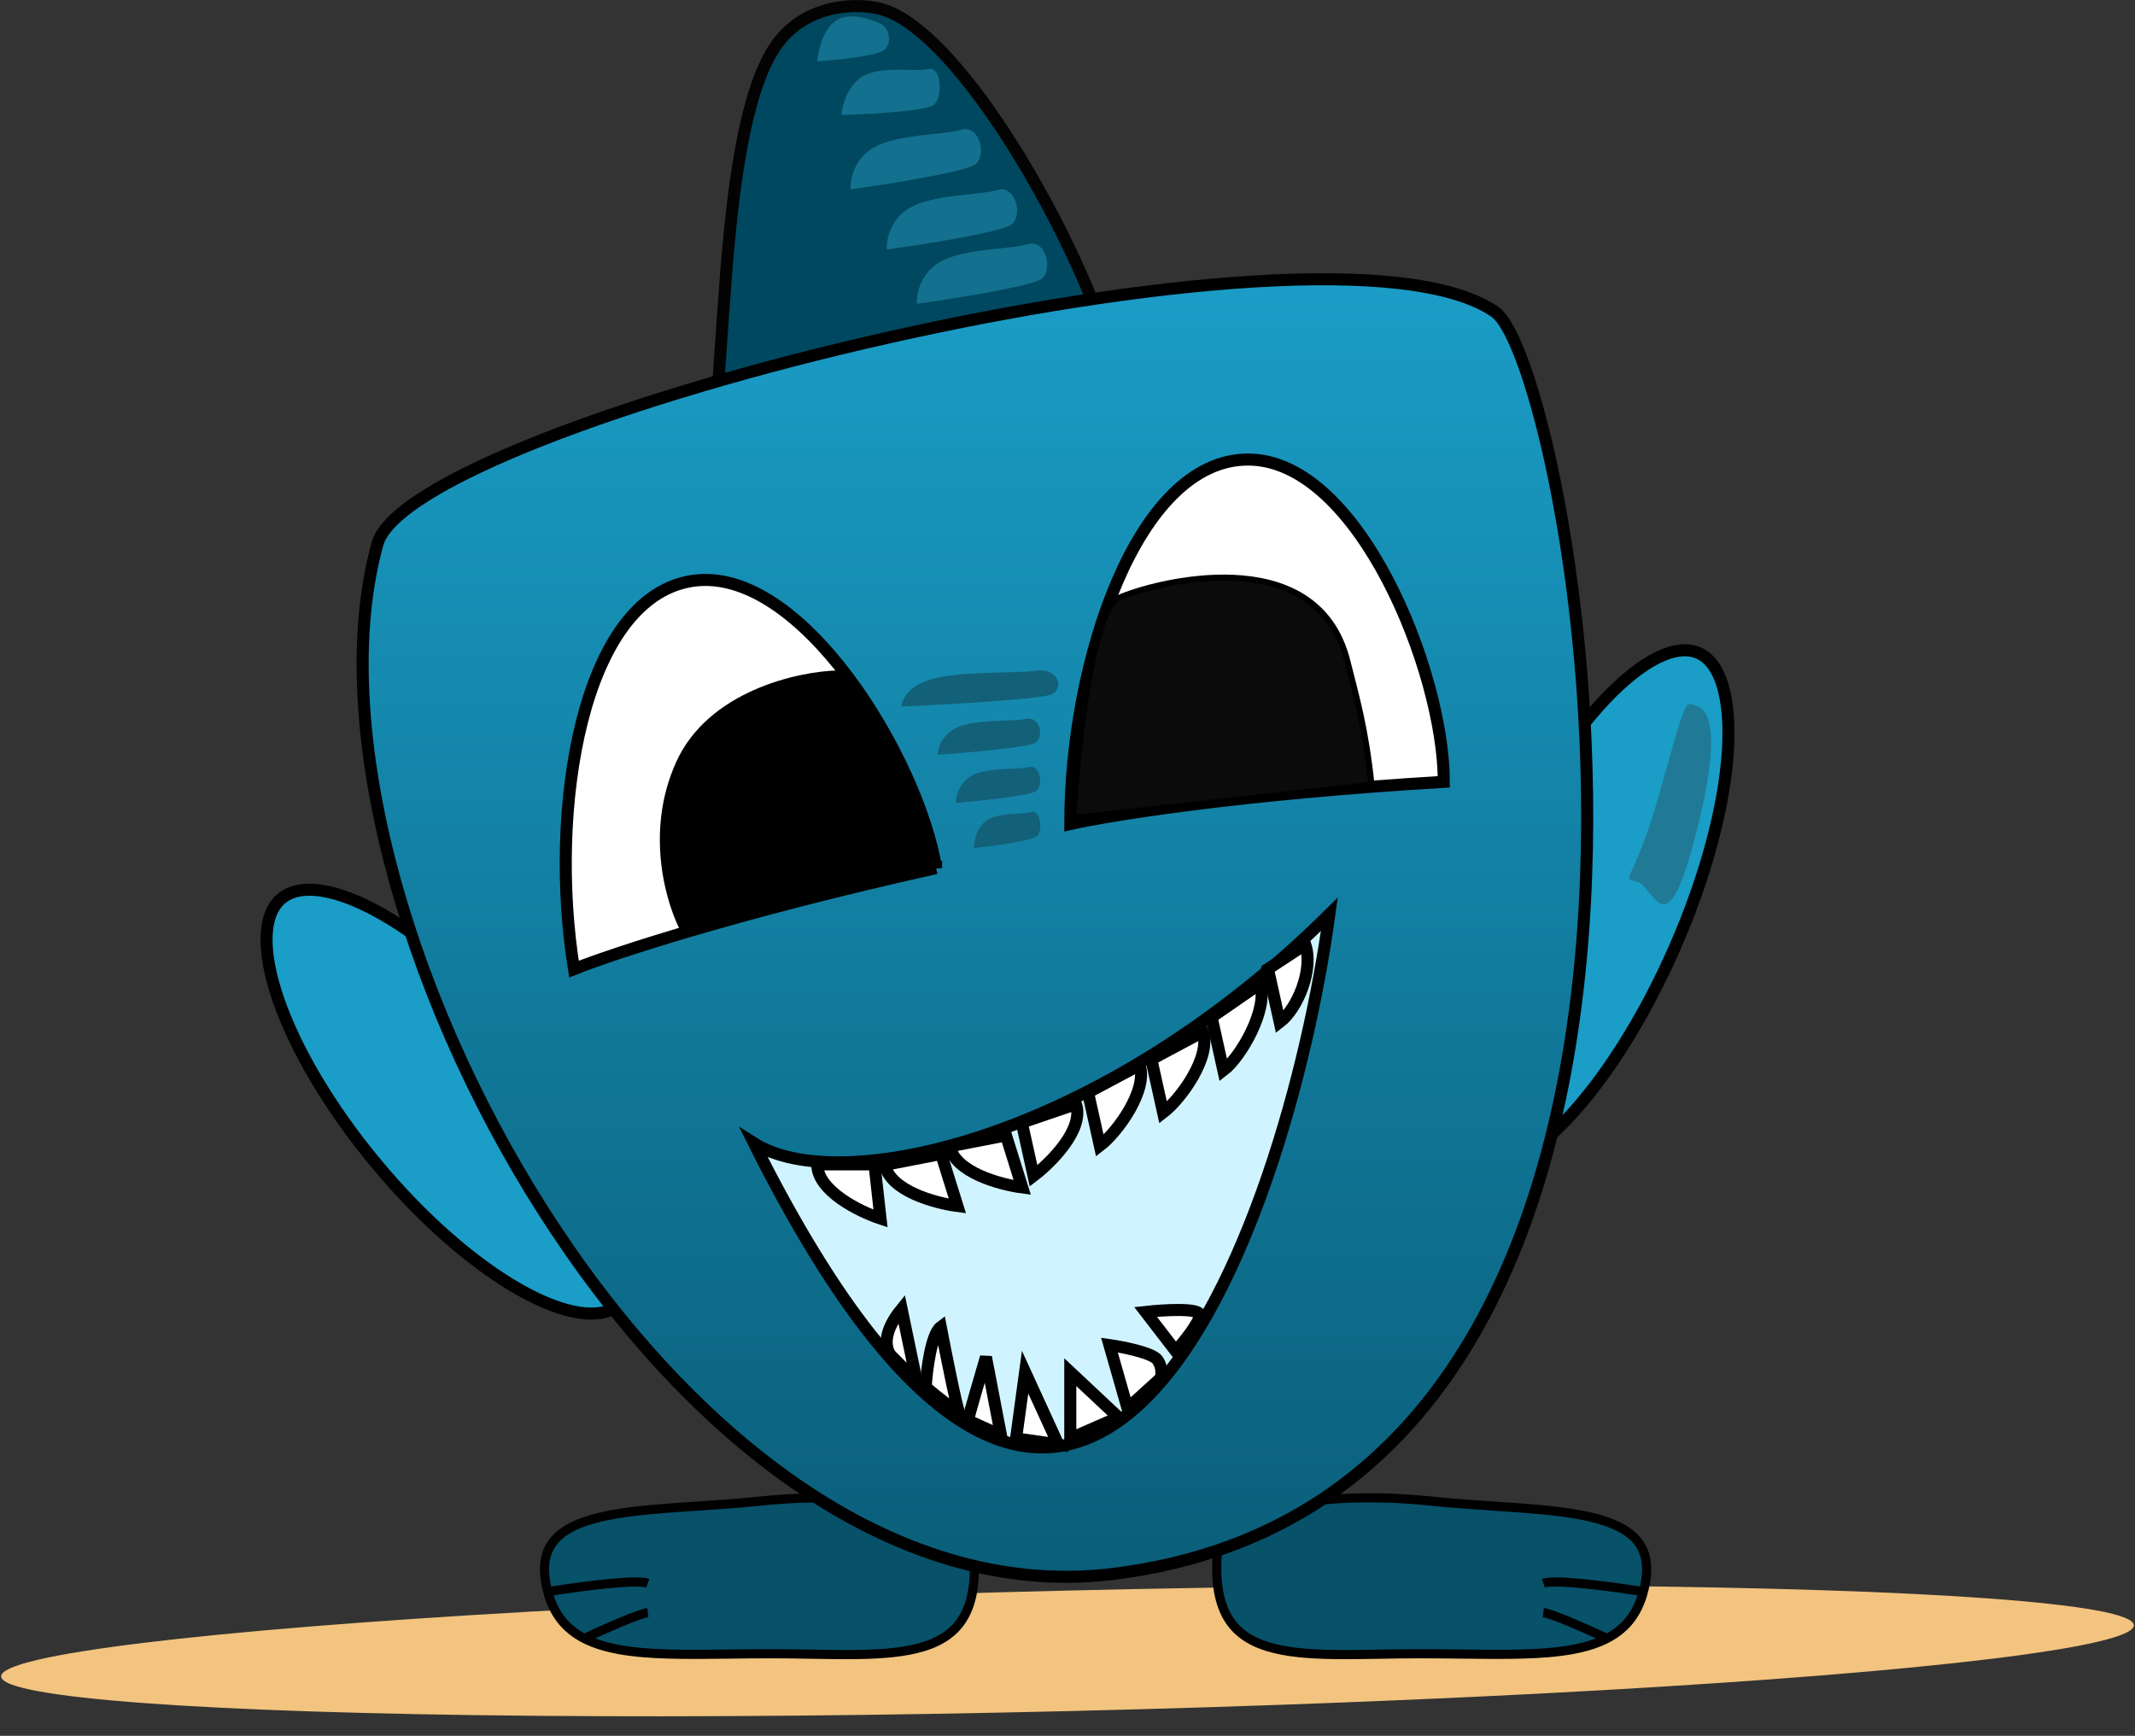 <svg xmlns="http://www.w3.org/2000/svg" xmlns:xlink="http://www.w3.org/1999/xlink" fill="none" viewBox="73 150.9 354.38 288.15"><rect x="73" y="150.9" width="354.38" height="288.15" fill="#333333" stroke="none"/><linearGradient id="a" gradientUnits="userSpaceOnUse" x1="234.825" x2="234.825" y1="197.257" y2="412.655"><stop offset="0" stop-color="#1a9dc7"/><stop offset="1" stop-color="#0a5e79"/></linearGradient><ellipse cx="250.19" cy="424.777" fill="#f2c47f" rx="177" ry="10" transform="matrix(1 -.024 .024 1 -10.197 6.173)"/><path d="m350.966 308.244c5.225-11.913 8.202-23.419 8.817-32.372.307-4.481.019-8.265-.836-11.124-.857-2.863-2.236-4.663-4.017-5.445-1.781-.781-4.039-.576-6.726.734-2.682 1.307-5.661 3.658-8.75 6.919-6.169 6.516-12.618 16.5-17.842 28.413-5.225 11.913-8.202 23.419-8.817 32.372-.307 4.481-.019 8.265.836 11.124.856 2.863 2.236 4.663 4.017 5.444 1.781.782 4.039.577 6.726-.733 2.682-1.307 5.661-3.658 8.749-6.919 6.17-6.516 12.619-16.5 17.843-28.413z" fill="#1a9dc7" stroke="#000" stroke-width="2"/><path d="m135.42 344.017c-7.854-9.458-13.48-19.196-16.246-27.266-1.384-4.038-2.034-7.607-1.923-10.488.111-2.882.973-4.958 2.487-6.215 1.513-1.257 3.712-1.723 6.565-1.303 2.852.42 6.241 1.714 9.957 3.816 7.425 4.201 15.964 11.519 23.819 20.976 7.855 9.458 13.48 19.196 16.246 27.266 1.384 4.038 2.034 7.607 1.923 10.488-.11 2.882-.973 4.958-2.486 6.215-1.514 1.257-3.713 1.723-6.566 1.303-2.852-.42-6.241-1.714-9.957-3.816-7.425-4.201-15.964-11.519-23.819-20.976z" fill="#1a9dc7" stroke="#000" stroke-width="2"/><path d="m258.653 217.186-69 12.5c4.368-6.251 1.679-55.518 12-71 5-7.5 14.5-7.5 18.5-6 15.59 5.847 38.745 51.404 38.5 64.5z" fill="#00485f" stroke="#030303" stroke-width="2"/><g stroke="#000"><path d="m310.624 400.095c-9.62-1.007-18.435-.597-24.901.858-3.238.728-5.844 1.709-7.663 2.874-1.827 1.169-2.753 2.449-2.89 3.756-.559 5.342.055 9.041 1.491 11.617 1.423 2.552 3.713 4.11 6.755 5.05 3.065.946 6.844 1.249 11.156 1.306 2.398.032 4.904-.011 7.52-.056 2.12-.036 4.313-.074 6.58-.074 2.388 0 4.693.028 6.908.054 7.132.086 13.323.16 18.304-.737 3.24-.583 5.883-1.567 7.892-3.171 1.994-1.591 3.422-3.84 4.159-7.07.839-3.673.238-6.154-1.26-7.918-1.537-1.811-4.133-3.01-7.589-3.83-3.441-.816-7.606-1.229-12.159-1.563-1.301-.096-2.633-.185-3.987-.275-3.362-.225-6.855-.459-10.316-.821z" fill="#075169" stroke-width="1.52"/><path d="m345.783 415.124c-4.699-.764-14.599-2.117-16.607-1.411" stroke-width="1.52"/><path d="m339.46 422.759c-2.801-1.31-8.78-3.976-10.288-4.159" stroke-width="1.52"/><path d="m199.077 400.095c9.62-1.007 18.435-.597 24.902.858 3.237.728 5.843 1.709 7.662 2.874 1.827 1.169 2.753 2.449 2.89 3.756.559 5.342-.055 9.041-1.491 11.617-1.423 2.552-3.713 4.11-6.755 5.05-3.065.946-6.844 1.249-11.156 1.306-2.398.032-4.904-.011-7.52-.056-2.12-.036-4.313-.074-6.579-.074-2.389 0-4.694.028-6.909.054-7.132.086-13.323.16-18.303-.737-3.241-.583-5.884-1.567-7.893-3.171-1.994-1.591-3.422-3.84-4.159-7.07-.839-3.673-.237-6.154 1.26-7.918 1.537-1.811 4.134-3.01 7.589-3.83 3.441-.816 7.606-1.229 12.159-1.563 1.301-.096 2.634-.185 3.987-.275 3.362-.225 6.855-.459 10.316-.821z" fill="#075169" stroke-width="1.52"/><path d="m163.918 415.124c4.699-.764 14.6-2.117 16.607-1.411" stroke-width="1.52"/><path d="m170.241 422.759c2.801-1.31 8.78-3.976 10.289-4.159" stroke-width="1.52"/><path d="m321.154 202.686c-28-19.5-179.919 18.268-185.501 38.5-16 58 48.567 179.972 122 171 110.5-13.5 76.592-200.383 63.501-209.5z" fill="url(#a)" stroke-width="2"/><path d="m312.653 280.686c-33.6 2-55.334 5.5-62 7 0-27 11.1-60.5 29.5-60.5s32.5 35.333 32.5 53.5z" fill="#fff" stroke-width="2"/><path d="m228.372 295.005c-32.855 7.318-53.755 14.23-60.098 16.771-4.294-26.656 1.337-61.495 19.503-64.421 18.166-2.927 37.706 29.715 40.595 47.65z" fill="#fff" stroke-width="2"/><path d="m198.153 340.686c14.166 9 57.5-.4 95.5-38-7.167 52.333-40.7 147.6-95.5 38z" fill="#d0f4ff" stroke-width="2"/><path d="m186.653 305.686 41-10.5c1.6-7.2-9.667-24.667-15.5-32.5-6.667.167-21.3 3.4-26.5 15s-1.5 23.5 1 28z" fill="#000"/><path d="m258.653 250.186c-4.4 2-6.834 25.167-7.5 36.5l49.5-5.5c-1-9.5-2.5-14.5-4-20.5-5.118-20.471-32.5-13-38-10.5z" fill="#0b0b0b"/><path d="m218.153 344.186h-9.5c0 4.4 7 7.833 10.5 9z" fill="#fff" stroke-width="2"/><path d="m229.215 342.458-9.325 1.813c.84 4.32 8.367 6.353 12.025 6.83z" fill="#fff" stroke-width="2"/><path d="m239.978 339.377-9.325 1.814c.84 4.319 8.367 6.353 12.025 6.829z" fill="#fff" stroke-width="2"/><path d="m242.599 337.253 8.991-3.067c1.421 4.164-4.096 9.674-7.032 11.908z" fill="#fff" stroke-width="2"/><path d="m253.599 332.253 8.554-4.567c1.42 4.164-3.659 11.174-6.595 13.408z" fill="#fff" stroke-width="2"/><path d="m264.103 326.753 8.554-4.567c1.42 4.164-3.659 11.174-6.595 13.408z" fill="#fff" stroke-width="2"/><path d="m274.103 319.753 8.05-5.567c1.42 4.164-3.155 12.174-6.091 14.408z" fill="#fff" stroke-width="2"/><path d="m283.461 311.753 6.192-4.067c1.42 4.164-1.297 10.674-4.233 12.908z" fill="#fff" stroke-width="2"/><path d="m222.653 368.186c-3.6 4.4-2.5 7.167-1.5 8l4 4z" fill="#fff" stroke-width="2"/><path d="m229.153 371.186c-1.6 1.2-2.334 7.167-2.5 10 2 1.667 5.9 4.8 5.5 4s-2.167-9.667-3-14z" fill="#fff" stroke-width="2"/></g><path d="m236.653 376.186c-.834 2.834-2.6 8.9-3 10.5l5.5 2.5z" fill="#fff"/><path d="m243.153 378.686-1.5 11 7 1z" fill="#fff"/><path d="m250.653 378.686v11l8-3.5z" fill="#fff"/><path d="m257.153 374.186 3 10.5 5.5-5c.166-.5.3-1.8-.5-3s-5.667-2.166-8-2.5z" fill="#fff"/><path d="m263.153 368.686 5 6.5c1.333-1.5 4-4.8 4-6s-6-.833-9-.5z" fill="#fff"/><path d="m236.653 376.186c-.834 2.834-2.6 8.9-3 10.5l5.5 2.5z" stroke="#000" stroke-width="2"/><path d="m243.153 378.686-1.5 11 7 1z" stroke="#000" stroke-width="2"/><path d="m250.653 378.686v11l8-3.5z" stroke="#000" stroke-width="2"/><path d="m257.153 374.186 3 10.5 5.5-5c.166-.5.3-1.8-.5-3s-5.667-2.166-8-2.5z" stroke="#000" stroke-width="2"/><path d="m263.153 368.686 5 6.5c1.333-1.5 4-4.8 4-6s-6-.833-9-.5z" stroke="#000" stroke-width="2"/><path d="m353.821 291.843c-4.514 16.179-6.222 6.225-9.126 5.415-2.904-.811-.551.77 3.964-15.41 4.515-16.179 4.045-14.282 5.998-13.738 2.904.811 3.679 7.554-.836 23.733z" fill="#207a96"/><path d="m245.153 289.686c-.8.8-7.334 1.667-10.5 2 0-1 .4-3.3 2-4.5 2-1.5 6-1 7.5-1.5s2 3 1 4z" fill="#136079"/><path d="m244.992 282.202c-1.017.794-9.316 1.653-13.339 1.984 0-.992.508-3.273 2.54-4.464 2.541-1.488 7.623-.992 9.528-1.488 1.906-.496 2.541 2.976 1.271 3.968z" fill="#136079"/><path d="m245.934 197.144c-1.523 1.262-14.465 3.315-20.746 4.184-.088-1.456.505-4.854 3.587-6.795 3.853-2.426 11.867-2.182 14.812-3.092s4.251 4.126 2.347 5.703z" fill="#13718f"/><path d="m240.934 188.144c-1.523 1.262-14.465 3.315-20.746 4.184-.088-1.456.505-4.854 3.587-6.795 3.853-2.426 11.867-2.182 14.812-3.092s4.251 4.126 2.347 5.703z" fill="#13718f"/><path d="m234.934 178.144c-1.523 1.262-14.465 3.315-20.746 4.184-.088-1.456.505-4.854 3.587-6.795 3.853-2.426 11.867-2.182 14.812-3.092s4.251 4.126 2.347 5.703z" fill="#13718f"/><path d="m228.016 168.281c-1.245 1.071-10.761 1.58-15.363 1.7.116-1.454.959-4.752 3.404-6.313 3.057-1.951 8.763-.764 10.983-1.318 2.219-.555 2.533 4.592.976 5.931z" fill="#13718f"/><path d="m219.951 159.053c-.936 1.096-7.922 1.806-11.298 2.024.116-1.454.804-4.764 2.63-6.375 2.282-2.012 5.604-.76 7.603 0 1.632.621 2.235 2.981 1.065 4.351z" fill="#13718f"/><path d="m244.85 274.202c-1.234.794-11.312 1.653-16.197 1.984 0-.992.617-3.273 3.085-4.464 3.085-1.488 9.256-.992 11.57-1.488 2.313-.496 3.085 2.976 1.542 3.968z" fill="#136079"/><path d="m247.425 266.202c-1.887.794-17.301 1.653-24.772 1.984 0-.992.943-3.273 4.718-4.464 4.719-1.488 14.156-.992 17.695-1.488s4.719 2.976 2.359 3.968z" fill="#136079"/></svg>